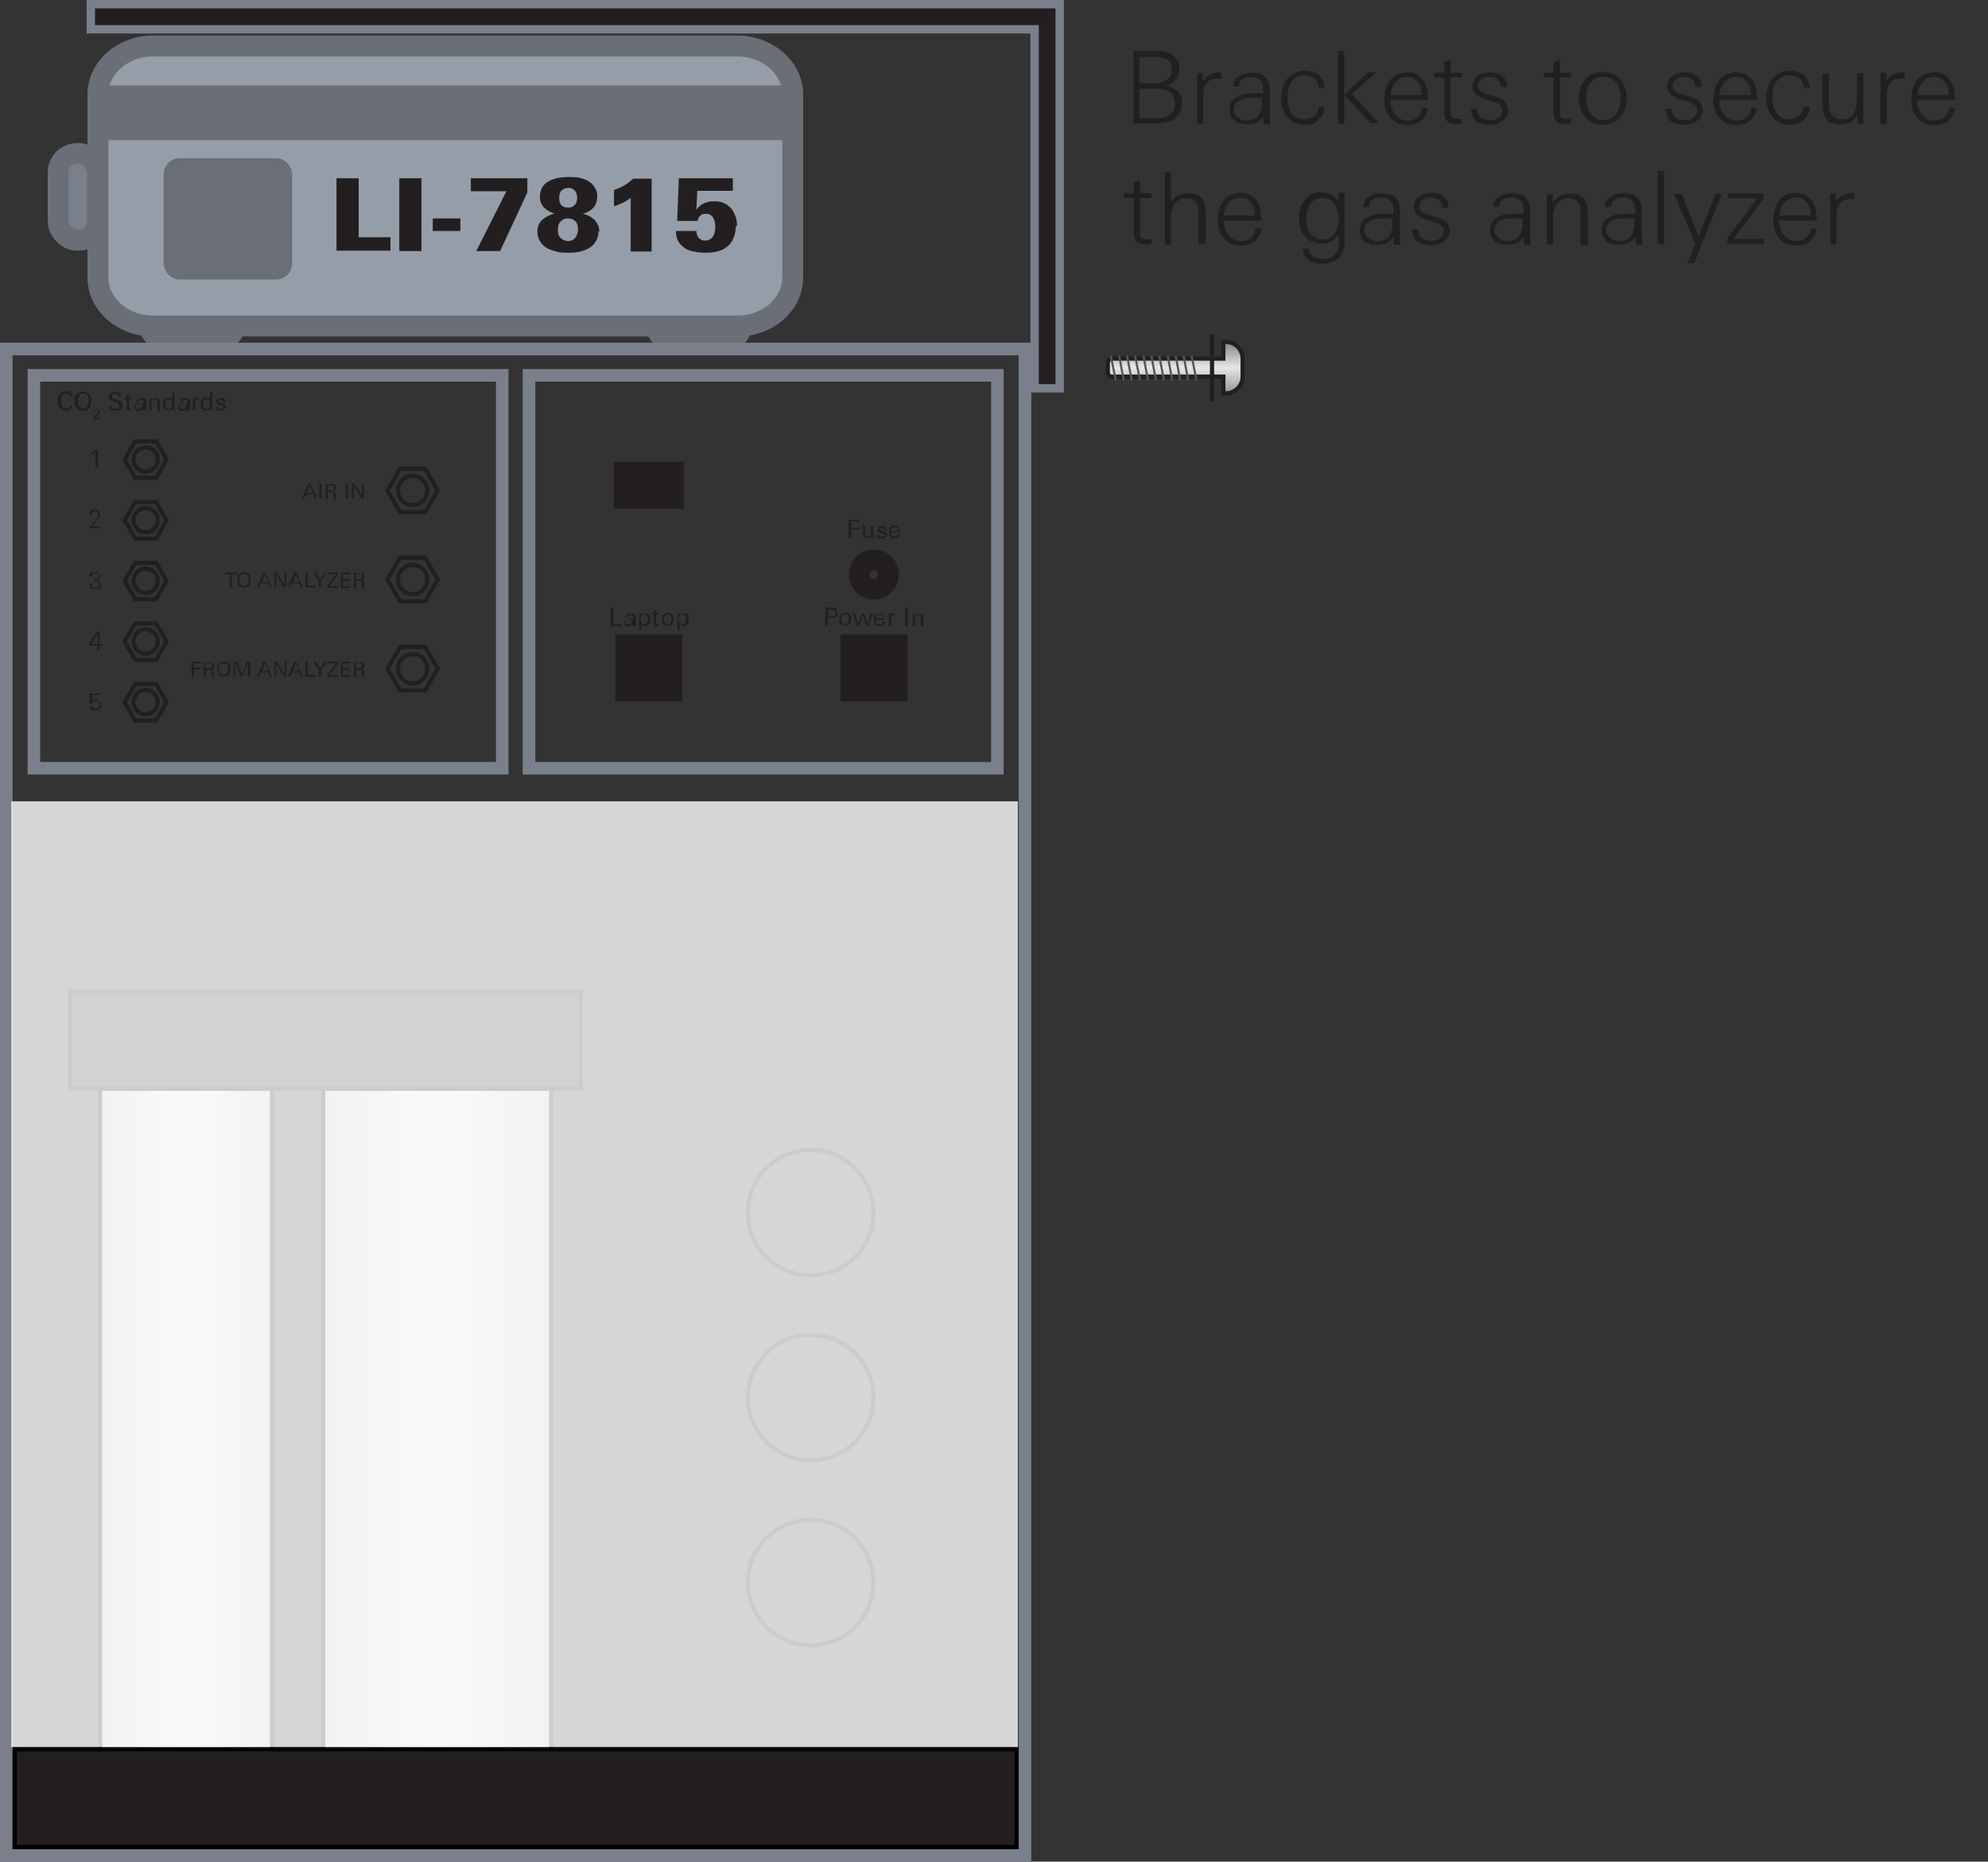 <?xml version="1.0" encoding="UTF-8"?>
<svg id="Layer_1" xmlns="http://www.w3.org/2000/svg" xmlns:xlink="http://www.w3.org/1999/xlink" version="1.1" viewBox="0 0 475 444.9">
  <rect x="0" y="0" width="475" height="444.9" fill="#333333" stroke="none"/>
  <!-- Generator: Adobe Illustrator 29.1.0, SVG Export Plug-In . SVG Version: 2.1.0 Build 142)  -->
  <defs>
    <style>
      .st0, .st1, .st2, .st3, .st4 {
        fill: none;
      }

      .st0, .st1, .st5, .st6 {
        stroke: #231f20;
      }

      .st0, .st7, .st8, .st9, .st10, .st11, .st12, .st2, .st13, .st3, .st14, .st4, .st5, .st6 {
        stroke-miterlimit: 10;
      }

      .st1 {
        stroke-linecap: round;
        stroke-linejoin: round;
        stroke-width: 7px;
      }

      .st7 {
        fill: #231f21;
      }

      .st7, .st11 {
        stroke-width: 2px;
      }

      .st7, .st2 {
        stroke: #797f8b;
      }

      .st8 {
        fill: #6a6f77;
      }

      .st8, .st9, .st11, .st14 {
        stroke: #6a6f77;
      }

      .st8, .st9, .st14 {
        stroke-width: 5px;
      }

      .st9 {
        fill: #959ea8;
      }

      .st10, .st15, .st5 {
        fill: #231f20;
      }

      .st10, .st12, .st13, .st3 {
        stroke: #000;
      }

      .st11 {
        fill: #6a6f78;
      }

      .st12 {
        fill: url(#linear-gradient1);
      }

      .st2 {
        stroke-width: 3px;
      }

      .st13 {
        fill: url(#linear-gradient);
      }

      .st16 {
        fill: #fff;
        fill-opacity: .8;
      }

      .st14 {
        fill: #797f8b;
      }

      .st4 {
        stroke: #555;
        stroke-width: .5px;
      }

      .st6 {
        fill: url(#linear-gradient2);
      }
    </style>
    <linearGradient id="linear-gradient" x1="23.9" y1="342.9" x2="65" y2="342.9" gradientUnits="userSpaceOnUse">
      <stop offset="0" stop-color="#bcbec0"/>
      <stop offset=".5" stop-color="#e6e7e8"/>
      <stop offset="1" stop-color="#bcbec0"/>
    </linearGradient>
    <linearGradient id="linear-gradient1" x1="77.2" x2="131.8" xlink:href="#linear-gradient"/>
    <linearGradient id="linear-gradient2" x1="280.8" y1="94" x2="280.8" y2="81.7" gradientUnits="userSpaceOnUse">
      <stop offset="0" stop-color="#939598"/>
      <stop offset=".5" stop-color="#e6e7e8"/>
      <stop offset="1" stop-color="#808285"/>
    </linearGradient>
  </defs>
  <g>
    <g>
      <path class="st15" d="M17.1,97.5c0,.2-.2.3-.3.4-.1,0-.3.2-.5.2-.2,0-.4,0-.6,0-.3,0-.6,0-.9-.2-.2-.1-.4-.3-.6-.5-.2-.2-.3-.4-.3-.7,0-.3-.1-.6-.1-.9s0-.6.1-.9.2-.5.4-.7c.2-.2.4-.4.6-.5.2-.1.5-.2.9-.2s.4,0,.5,0c.2,0,.3.1.5.2s.3.2.4.4c0,.1.1.3.1.5h-.6c0-.1,0-.2-.1-.3,0,0-.1-.2-.2-.2s-.2-.1-.3-.1c-.1,0-.2,0-.3,0-.2,0-.5,0-.6.2-.2.1-.3.2-.4.4-.1.2-.2.4-.2.6,0,.2,0,.4,0,.6s0,.4,0,.6.1.4.2.6.2.3.4.4.4.2.6.2.5,0,.7-.2c.2-.1.3-.3.3-.6h.6c0,.2,0,.4-.2.6Z"/>
      <path class="st15" d="M21.8,95.9c0,.3,0,.6-.1.9,0,.3-.2.5-.4.7-.2.2-.4.4-.6.5s-.5.2-.9.2-.6,0-.9-.2c-.2-.1-.4-.3-.6-.5s-.3-.4-.4-.7-.1-.6-.1-.9,0-.6.1-.9c0-.3.2-.5.4-.7.2-.2.4-.4.6-.5s.5-.2.9-.2.6,0,.9.2c.2.1.4.3.6.5.2.2.3.4.4.7,0,.3.1.6.1.9ZM21.2,95.9c0-.2,0-.4,0-.7,0-.2-.1-.4-.2-.6-.1-.2-.2-.3-.4-.4-.2-.1-.4-.2-.7-.2s-.5,0-.6.2c-.2.1-.3.2-.4.4-.1.2-.2.4-.2.6,0,.2,0,.4,0,.6s0,.4,0,.7c0,.2.1.4.2.6s.2.3.4.4c.2.1.4.2.6.2s.5,0,.6-.2c.2-.1.3-.2.4-.4s.2-.4.2-.6,0-.4,0-.7Z"/>
      <path class="st15" d="M22.3,100.1v-.3c0,0,.1-.1.2-.2,0,0,.1-.1.2-.2,0,0,.2-.1.2-.2,0,0,.2-.2.2-.2,0,0,.1-.2.2-.2s0-.1.1-.2c0,0,0,0,0-.1,0,0,0,0,0-.2,0-.1,0-.2-.1-.3,0,0-.2-.1-.3-.1s-.3,0-.3.1c0,0-.1.2-.1.4h-.3c0-.1,0-.2,0-.3,0,0,.1-.2.2-.2,0,0,.2-.1.3-.1,0,0,.2,0,.3,0s.2,0,.3,0c0,0,.2,0,.2.1,0,0,.1.1.2.2s0,.2,0,.3,0,.1,0,.2c0,0,0,.2-.1.2,0,0,0,.2-.1.2,0,0-.1.1-.2.2,0,0-.1.1-.2.2,0,0-.1.1-.2.2,0,0,0,0-.1.1,0,0,0,0-.1.1,0,0,0,0-.1.1h1.3v.3h-1.6Z"/>
      <path class="st15" d="M29.3,96.9c0,.2,0,.4-.1.6,0,.2-.2.3-.4.4-.2.1-.3.2-.5.2-.2,0-.4,0-.6,0s-.4,0-.6,0c-.2,0-.3-.1-.5-.2-.1,0-.2-.2-.3-.4,0-.2-.1-.3-.2-.6h.6c0,.1,0,.3,0,.4,0,0,.1.2.2.2s.2.1.3.1c.1,0,.2,0,.4,0s.2,0,.4,0c.1,0,.2,0,.3-.1,0,0,.2-.1.2-.2s0-.2,0-.4,0-.2,0-.3c0,0-.1-.2-.2-.2s-.2-.1-.3-.2-.2,0-.3-.1h-.4c-.2-.2-.3-.2-.5-.3s-.3-.1-.4-.2c-.1,0-.2-.2-.3-.3,0-.1-.1-.3-.1-.5s0-.4.1-.5c0-.2.2-.3.3-.4.1,0,.3-.2.5-.2.2,0,.4,0,.6,0s.4,0,.5,0,.3,0,.5.2.2.2.3.3c0,.1.1.3.1.5h-.6c0-.1,0-.2,0-.3s-.1-.2-.2-.2c0,0-.2,0-.3-.1s-.2,0-.3,0-.2,0-.3,0c-.1,0-.2,0-.3.1s-.2.1-.2.2c0,0,0,.2,0,.3s0,.2,0,.3c0,0,.1.1.2.2,0,0,.2.1.2.1s.2,0,.3,0l.5.2c.2,0,.3.1.5.2.1,0,.3.1.4.2.1,0,.2.2.3.3,0,.1.1.3.1.5Z"/>
      <path class="st15" d="M31.1,98.1c-.2,0-.4,0-.6-.2-.1-.1-.2-.3-.2-.5v-2h-.6v-.4h.6v-.6l.5-.2v.8h.7v.4h-.7v1.8c0,0,0,.2,0,.2,0,0,0,.1,0,.2,0,0,0,0,.1,0,0,0,.1,0,.2,0s0,0,.1,0c0,0,0,0,.1,0v.4c-.2,0-.3,0-.5,0Z"/>
      <path class="st15" d="M34.1,98.1c0,0,0-.1,0-.2,0,0,0-.1,0-.2-.1.2-.3.3-.4.4s-.4.1-.6.1-.3,0-.4,0c-.1,0-.2,0-.3-.2,0,0-.2-.2-.2-.3,0-.1,0-.2,0-.4,0-.2,0-.4.2-.5s.3-.2.4-.3c.2,0,.4-.1.6-.1s.4,0,.6,0,.1,0,.2,0c0,0,0,0,.1,0v-.2c0-.2,0-.4-.1-.5,0-.1-.3-.2-.5-.2s-.3,0-.4.1c-.1,0-.2.2-.2.4h-.5c0-.2,0-.3.1-.4s.2-.2.3-.3.2-.1.4-.1c.1,0,.3,0,.4,0,.4,0,.7,0,.9.2.2.2.3.4.3.8v1.1c0,.2,0,.4,0,.5,0,.2,0,.3,0,.3h-.5ZM34,96.6c0,0-.1,0-.2,0h-.1c-.1,0-.2,0-.4,0-.1,0-.3,0-.4,0-.1,0-.2.1-.3.2,0,0-.1.2-.1.4s0,.2,0,.2c0,0,0,.1.1.2,0,0,.1,0,.2.1,0,0,.2,0,.3,0,.2,0,.3,0,.5-.1.1,0,.2-.2.3-.3,0-.1,0-.2.1-.4,0-.1,0-.3,0-.5Z"/>
      <path class="st15" d="M37.6,98.1v-1.7c0-.1,0-.3,0-.4,0-.1,0-.2,0-.3,0,0-.1-.2-.2-.2,0,0-.2,0-.4,0s-.3,0-.4.1c-.1,0-.2.2-.3.3s-.1.2-.1.4c0,.1,0,.3,0,.4v1.5h-.5v-2.2c0,0,0-.1,0-.2,0,0,0-.1,0-.2,0,0,0-.1,0-.2s0-.1,0-.2h.5v.5c.1-.2.3-.3.4-.4.2,0,.3-.1.6-.1.4,0,.7.1.8.3.2.2.2.5.2.9v1.9h-.5Z"/>
      <path class="st15" d="M41.2,98.1v-.5c-.2.2-.3.3-.4.4s-.3.1-.6.1-.4,0-.6-.1-.3-.2-.4-.4-.2-.3-.2-.5c0-.2,0-.4,0-.6s0-.4,0-.6c0-.2.1-.4.2-.5s.2-.3.4-.3.4-.1.6-.1.4,0,.6.1c.2,0,.3.2.4.4v-1.8h.5v3.5c0,.1,0,.3,0,.4s0,.3,0,.4h-.5ZM41.2,96.6c0-.1,0-.3,0-.4,0-.1,0-.3-.2-.4,0-.1-.2-.2-.3-.3-.1,0-.3-.1-.4-.1s-.3,0-.4.1-.2.2-.3.3c0,.1-.1.2-.1.4,0,.1,0,.3,0,.4s0,.3,0,.4c0,.1,0,.3.1.4,0,.1.2.2.3.3.1,0,.3.1.4.1s.3,0,.4-.1c.1,0,.2-.2.3-.3,0-.1.1-.2.1-.4,0-.1,0-.3,0-.4Z"/>
      <path class="st15" d="M44.6,98.1c0,0,0-.1,0-.2,0,0,0-.1,0-.2-.1.2-.3.3-.4.4s-.4.1-.6.1-.3,0-.4,0c-.1,0-.2,0-.3-.2,0,0-.2-.2-.2-.3,0-.1,0-.2,0-.4,0-.2,0-.4.2-.5s.3-.2.4-.3c.2,0,.4-.1.6-.1s.4,0,.6,0,.1,0,.2,0c0,0,0,0,.1,0v-.2c0-.2,0-.4-.1-.5,0-.1-.3-.2-.5-.2s-.3,0-.4.1c-.1,0-.2.2-.2.4h-.5c0-.2,0-.3.1-.4s.2-.2.3-.3.2-.1.4-.1c.1,0,.3,0,.4,0,.4,0,.7,0,.9.2.2.2.3.4.3.8v1.1c0,.2,0,.4,0,.5,0,.2,0,.3,0,.3h-.5ZM44.5,96.6c0,0-.1,0-.2,0h-.1c-.1,0-.2,0-.4,0-.1,0-.3,0-.4,0-.1,0-.2.1-.3.2,0,0-.1.2-.1.4s0,.2,0,.2c0,0,0,.1.1.2,0,0,.1,0,.2.1,0,0,.2,0,.3,0,.2,0,.3,0,.5-.1.1,0,.2-.2.3-.3,0-.1,0-.2.1-.4,0-.1,0-.3,0-.5Z"/>
      <path class="st15" d="M47.5,95.5s0,0-.1,0c-.3,0-.5,0-.6.2-.1.2-.2.4-.2.7v1.6h-.5v-2.1c0-.3,0-.6,0-.9h.5v.5c.1-.2.3-.3.4-.4.1,0,.3-.1.5-.1s0,0,0,0c0,0,0,0,0,0v.5s0,0-.1,0Z"/>
      <path class="st15" d="M50.2,98.1v-.5c-.2.2-.3.3-.4.4s-.3.1-.6.1-.4,0-.6-.1-.3-.2-.4-.4-.2-.3-.2-.5c0-.2,0-.4,0-.6s0-.4,0-.6c0-.2.1-.4.2-.5s.2-.3.4-.3.4-.1.6-.1.4,0,.6.1c.2,0,.3.2.4.4v-1.8h.5v3.5c0,.1,0,.3,0,.4s0,.3,0,.4h-.5ZM50.2,96.6c0-.1,0-.3,0-.4,0-.1,0-.3-.2-.4,0-.1-.2-.2-.3-.3-.1,0-.3-.1-.4-.1s-.3,0-.4.1-.2.2-.3.3c0,.1-.1.2-.1.4,0,.1,0,.3,0,.4s0,.3,0,.4c0,.1,0,.3.1.4,0,.1.2.2.3.3.1,0,.3.1.4.1s.3,0,.4-.1c.1,0,.2-.2.3-.3,0-.1.1-.2.1-.4,0-.1,0-.3,0-.4Z"/>
      <path class="st15" d="M53.9,97.2c0,.2,0,.3-.1.4s-.2.2-.3.3c-.1,0-.3.1-.4.2-.1,0-.3,0-.4,0s-.3,0-.5,0c-.1,0-.3,0-.4-.2-.1,0-.2-.2-.3-.3,0-.1,0-.3,0-.5h.5c0,.2,0,.4.2.5s.3.1.5.1.2,0,.2,0,.2,0,.2,0c0,0,.1,0,.2-.2s0-.1,0-.2,0-.1,0-.2c0,0,0-.1-.1-.1,0,0-.1,0-.2-.1s-.2,0-.3,0h-.2c-.1,0-.2-.1-.3-.2s-.2,0-.3-.2-.2-.1-.2-.2c0,0,0-.2,0-.3s0-.3.1-.4c0-.1.2-.2.3-.3s.2-.1.4-.1c.1,0,.3,0,.4,0s.3,0,.4,0c.1,0,.2,0,.3.2.1,0,.2.2.2.3,0,.1,0,.3,0,.4h-.5c0-.2,0-.3-.2-.4-.1,0-.2-.1-.4-.1s-.1,0-.2,0c0,0-.1,0-.2,0,0,0-.1,0-.1.1s0,.1,0,.2c0,.1,0,.2.2.3.1,0,.3.1.5.2h.2c.1,0,.3.1.4.2.1,0,.2,0,.3.2,0,0,.1.1.2.2,0,0,0,.2,0,.3Z"/>
    </g>
    <g>
      <path class="st15" d="M75.3,119.1l-.4-1h-1.8l-.4,1h-.5l1.5-3.6h.5l1.5,3.6h-.5ZM74,115.9l-.7,1.9h1.5l-.8-1.9Z"/>
      <path class="st15" d="M76.3,119.1v-3.6h.5v3.6h-.5Z"/>
      <path class="st15" d="M79.8,119.1c0-.1,0-.3-.1-.4,0-.1,0-.3,0-.5,0-.1,0-.2,0-.3,0,0,0-.2,0-.2,0,0-.1-.1-.2-.1s-.2,0-.4,0h-.8v1.7h-.5v-3.6h1.3c.1,0,.3,0,.4,0,.1,0,.3,0,.4.1.1,0,.2.2.3.3,0,.1.1.3.1.4s0,.4-.2.6c-.1.1-.3.2-.5.3.1,0,.2,0,.3.1,0,0,.1,0,.2.2,0,0,0,.1.1.2,0,0,0,.2,0,.3,0,.1,0,.2,0,.4,0,.1,0,.3,0,.4,0,0,0,.1,0,.2,0,0,0,.1,0,.2h-.5ZM79.8,116.5c0-.1,0-.2,0-.3,0,0-.1-.1-.2-.2s-.2,0-.3,0-.2,0-.3,0h-.7v1.2h.6c.1,0,.2,0,.3,0,.1,0,.2,0,.3,0,0,0,.2-.1.2-.2,0,0,0-.2,0-.3Z"/>
      <path class="st15" d="M82.6,119.1v-3.6h.5v3.6h-.5Z"/>
      <path class="st15" d="M86.3,119.1l-1.8-3.1v3.1h-.4v-3.6h.6l1.8,3.1v-3.1h.4v3.6h-.6Z"/>
    </g>
    <g>
      <polygon class="st0" points="101.6 112 95.6 112 92.6 117.2 95.6 122.4 101.6 122.4 104.6 117.2 101.6 112"/>
      <circle class="st0" cx="98.6" cy="117.2" r="3.5"/>
    </g>
    <g>
      <path class="st15" d="M55.4,137.2v3.2h-.5v-3.2h-1.1v-.4h2.8v.4h-1.2Z"/>
      <path class="st15" d="M59.8,138.6c0,.3,0,.5,0,.7,0,.2-.2.4-.3.6-.1.2-.3.3-.5.4-.2,0-.5.1-.7.1s-.5,0-.7-.1-.4-.2-.5-.4-.2-.4-.3-.6c0-.2,0-.5,0-.7s0-.5,0-.7c0-.2.2-.4.3-.6.1-.2.3-.3.5-.4s.4-.1.7-.1.5,0,.7.1c.2,0,.4.2.5.4.1.2.2.4.3.6,0,.2,0,.5,0,.7ZM59.4,138.6c0-.2,0-.4,0-.5,0-.2,0-.3-.2-.5,0-.1-.2-.3-.4-.3-.1,0-.3-.1-.5-.1s-.4,0-.5.1-.3.2-.4.3c0,.1-.2.3-.2.5,0,.2,0,.4,0,.5s0,.4,0,.5c0,.2.1.3.2.5s.2.3.4.3c.1,0,.3.1.5.1s.4,0,.5-.1c.1,0,.3-.2.4-.3,0-.1.2-.3.2-.5,0-.2,0-.4,0-.5Z"/>
      <path class="st15" d="M64.5,140.4l-.4-1h-1.8l-.4,1h-.5l1.5-3.6h.5l1.5,3.6h-.5ZM63.3,137.2l-.7,1.9h1.5l-.8-1.9Z"/>
      <path class="st15" d="M67.8,140.4l-1.8-3.1v3.1h-.4v-3.6h.6l1.8,3.1v-3.1h.4v3.6h-.6Z"/>
      <path class="st15" d="M71.9,140.4l-.4-1h-1.8l-.4,1h-.5l1.5-3.6h.5l1.5,3.6h-.5ZM70.7,137.2l-.7,1.9h1.5l-.8-1.9Z"/>
      <path class="st15" d="M73,140.4v-3.6h.5v3.2h1.8v.4h-2.2Z"/>
      <path class="st15" d="M76.7,138.9v1.5h-.5v-1.5l-1.4-2.1h.6l1.1,1.7,1.1-1.7h.5l-1.4,2.1Z"/>
      <path class="st15" d="M78.2,140.4v-.4l2.1-2.8h-2v-.4h2.5v.4l-2.1,2.9h2.2v.4h-2.7Z"/>
      <path class="st15" d="M81.5,140.4v-3.6h2.2v.4h-1.8v1.2h1.7v.4h-1.7v1.3h1.8v.4h-2.3Z"/>
      <path class="st15" d="M86.6,140.4c0-.1,0-.3-.1-.4,0-.1,0-.3,0-.5,0-.1,0-.2,0-.3,0,0,0-.2,0-.2,0,0-.1-.1-.2-.1s-.2,0-.4,0h-.8v1.7h-.5v-3.6h1.3c.1,0,.3,0,.4,0,.1,0,.3,0,.4.1.1,0,.2.2.3.3,0,.1.1.3.1.4s0,.4-.2.6c-.1.1-.3.2-.5.3.1,0,.2,0,.3.1,0,0,.1,0,.2.2,0,0,0,.1.1.2,0,0,0,.2,0,.3,0,.1,0,.2,0,.4,0,.1,0,.3,0,.4,0,0,0,.1,0,.2,0,0,0,.1,0,.2h-.5ZM86.5,137.7c0-.1,0-.2,0-.3,0,0-.1-.1-.2-.2s-.2,0-.3,0-.2,0-.3,0h-.7v1.2h.6c.1,0,.2,0,.3,0,.1,0,.2,0,.3,0,0,0,.2-.1.2-.2,0,0,0-.2,0-.3Z"/>
    </g>
    <g>
      <polygon class="st0" points="101.6 133.3 95.6 133.3 92.6 138.5 95.6 143.7 101.6 143.7 104.6 138.5 101.6 133.3"/>
      <circle class="st0" cx="98.6" cy="138.5" r="3.5"/>
    </g>
    <g>
      <path class="st15" d="M46.3,158.4v1.2h1.6v.4h-1.6v1.7h-.5v-3.6h2.2v.4h-1.7Z"/>
      <path class="st15" d="M50.7,161.7c0-.1,0-.3-.1-.4s0-.3,0-.5c0-.1,0-.2,0-.3,0,0,0-.2,0-.2,0,0-.1-.1-.2-.1s-.2,0-.4,0h-.8v1.7h-.5v-3.6h1.3c.1,0,.3,0,.4,0,.1,0,.3,0,.4.1.1,0,.2.2.3.3,0,.1.1.3.1.4s0,.4-.2.6c-.1.1-.3.2-.5.3.1,0,.2,0,.3.1,0,0,.1,0,.2.2s0,.1.1.2c0,0,0,.2,0,.3,0,.1,0,.2,0,.4,0,.1,0,.3,0,.4,0,0,0,.1,0,.2,0,0,0,.1,0,.2h-.5ZM50.6,159c0-.1,0-.2,0-.3,0,0-.1-.1-.2-.2s-.2,0-.3,0c-.1,0-.2,0-.3,0h-.7v1.2h.6c.1,0,.2,0,.3,0s.2,0,.3,0c0,0,.2-.1.2-.2s0-.2,0-.3Z"/>
      <path class="st15" d="M55,159.9c0,.3,0,.5,0,.7,0,.2-.2.4-.3.6-.1.2-.3.3-.5.4-.2,0-.5.1-.7.1s-.5,0-.7-.1-.4-.2-.5-.4c-.1-.2-.2-.4-.3-.6,0-.2,0-.5,0-.7s0-.5,0-.7c0-.2.2-.4.3-.6.1-.2.3-.3.5-.4s.4-.1.7-.1.5,0,.7.1c.2,0,.4.2.5.4.1.2.2.4.3.6,0,.2,0,.5,0,.7ZM54.5,159.9c0-.2,0-.4,0-.5,0-.2,0-.3-.2-.5,0-.1-.2-.3-.4-.3-.1,0-.3-.1-.5-.1s-.4,0-.5.1c-.1,0-.3.2-.4.3,0,.1-.2.3-.2.5s0,.4,0,.5,0,.4,0,.5.1.3.2.5c0,.1.2.3.3.3.1,0,.3.1.5.1s.4,0,.5-.1c.1,0,.3-.2.4-.3s.2-.3.2-.5,0-.4,0-.5Z"/>
      <path class="st15" d="M59.2,161.7v-3.3l-1.3,3.3h-.4l-1.3-3.3v3.3h-.4v-3.6h.8l1.2,3.1,1.2-3.1h.8v3.6h-.4Z"/>
      <path class="st15" d="M64.5,161.7l-.4-1h-1.8l-.4,1h-.5l1.5-3.6h.5l1.5,3.6h-.5ZM63.3,158.5l-.7,1.9h1.5l-.8-1.9Z"/>
      <path class="st15" d="M67.8,161.7l-1.8-3.1v3.1h-.4v-3.6h.6l1.8,3.1v-3.1h.4v3.6h-.6Z"/>
      <path class="st15" d="M71.9,161.7l-.4-1h-1.8l-.4,1h-.5l1.5-3.6h.5l1.5,3.6h-.5ZM70.7,158.5l-.7,1.9h1.5l-.8-1.9Z"/>
      <path class="st15" d="M73,161.7v-3.6h.5v3.2h1.8v.4h-2.2Z"/>
      <path class="st15" d="M76.7,160.2v1.5h-.5v-1.5l-1.4-2.1h.6l1.1,1.7,1.1-1.7h.5l-1.4,2.1Z"/>
      <path class="st15" d="M78.2,161.7v-.4l2.1-2.8h-2v-.4h2.5v.4l-2.1,2.9h2.2v.4h-2.7Z"/>
      <path class="st15" d="M81.5,161.7v-3.6h2.2v.4h-1.8v1.2h1.7v.4h-1.7v1.3h1.8v.4h-2.3Z"/>
      <path class="st15" d="M86.6,161.7c0-.1,0-.3-.1-.4s0-.3,0-.5c0-.1,0-.2,0-.3,0,0,0-.2,0-.2,0,0-.1-.1-.2-.1s-.2,0-.4,0h-.8v1.7h-.5v-3.6h1.3c.1,0,.3,0,.4,0,.1,0,.3,0,.4.1.1,0,.2.2.3.3,0,.1.1.3.1.4s0,.4-.2.6c-.1.1-.3.2-.5.3.1,0,.2,0,.3.1,0,0,.1,0,.2.2s0,.1.1.2c0,0,0,.2,0,.3,0,.1,0,.2,0,.4,0,.1,0,.3,0,.4,0,0,0,.1,0,.2,0,0,0,.1,0,.2h-.5ZM86.5,159c0-.1,0-.2,0-.3,0,0-.1-.1-.2-.2s-.2,0-.3,0c-.1,0-.2,0-.3,0h-.7v1.2h.6c.1,0,.2,0,.3,0s.2,0,.3,0c0,0,.2-.1.2-.2s0-.2,0-.3Z"/>
    </g>
    <g>
      <polygon class="st0" points="101.6 154.6 95.6 154.6 92.6 159.8 95.6 165 101.6 165 104.6 159.8 101.6 154.6"/>
      <circle class="st0" cx="98.6" cy="159.8" r="3.5"/>
    </g>
    <g>
      <polygon class="st0" points="37.3 105.5 32.3 105.5 29.8 109.8 32.3 114.2 37.3 114.2 39.8 109.8 37.3 105.5"/>
      <circle class="st0" cx="34.8" cy="109.8" r="2.9"/>
    </g>
    <path class="st15" d="M22.8,111.8v-3.8c-.1.1-.3.3-.4.4-.2,0-.3.2-.5.3v-.5c.2,0,.4-.2.5-.3.2-.1.3-.2.5-.4h.5v4.3h-.5Z"/>
    <g>
      <polygon class="st0" points="37.3 120 32.3 120 29.8 124.3 32.3 128.7 37.3 128.7 39.8 124.3 37.3 120"/>
      <circle class="st0" cx="34.8" cy="124.3" r="2.9"/>
    </g>
    <path class="st15" d="M21.4,126.3v-.5c0,0,.2-.2.3-.3s.3-.2.4-.4.3-.3.4-.4c.1-.1.3-.3.4-.4.1-.1.2-.3.3-.4,0-.1.2-.2.2-.4,0,0,0-.2,0-.2,0,0,0-.2,0-.3,0-.2,0-.4-.2-.6-.1-.1-.3-.2-.5-.2s-.4,0-.6.2c-.1.2-.2.4-.2.6h-.6c0-.2,0-.4.1-.6,0-.2.2-.3.3-.4s.3-.2.4-.2c.2,0,.3,0,.5,0s.3,0,.5,0c.2,0,.3.1.4.2s.2.2.3.4c0,.1.1.3.1.5s0,.3,0,.4c0,.1,0,.3-.2.4,0,.1-.2.3-.3.4,0,.1-.2.3-.3.4-.1.1-.2.3-.3.4-.1.1-.2.2-.3.3,0,0-.1.1-.2.2s-.1.1-.2.2c0,0-.1.1-.2.2h2.1v.4h-2.8Z"/>
    <g>
      <polygon class="st0" points="37.3 134.5 32.3 134.5 29.8 138.8 32.3 143.2 37.3 143.2 39.8 138.8 37.3 134.5"/>
      <circle class="st0" cx="34.8" cy="138.8" r="2.9"/>
    </g>
    <path class="st15" d="M24.3,139.6c0,.2,0,.4-.1.6,0,.2-.2.3-.3.4s-.3.2-.5.2c-.2,0-.4,0-.6,0s-.4,0-.6,0c-.2,0-.3-.1-.4-.2s-.2-.2-.3-.4c0-.2-.1-.3-.1-.6h.6c0,.1,0,.2,0,.4,0,.1.1.2.2.3,0,0,.2.1.3.2.1,0,.2,0,.3,0s.2,0,.4,0c.1,0,.2,0,.3-.2,0,0,.2-.2.2-.3,0-.1,0-.2,0-.4s0-.3,0-.4c0-.1-.1-.2-.2-.3,0,0-.2-.1-.3-.1-.1,0-.2,0-.4,0h-.1s0,0-.1,0v-.5c0,0,.2,0,.2,0,.1,0,.2,0,.3,0s.2,0,.3-.1.2-.1.2-.2c0,0,0-.2,0-.3s0-.3,0-.4-.1-.2-.2-.2c0,0-.2-.1-.3-.1-.1,0-.2,0-.3,0-.2,0-.4,0-.6.2-.1.1-.2.3-.3.6h-.6c0-.2,0-.4.1-.5s.2-.3.3-.4.3-.2.4-.2c.2,0,.3,0,.5,0s.4,0,.5,0c.2,0,.3.1.4.2s.2.2.3.4c0,.1.1.3.1.5s0,.5-.2.6c-.2.2-.3.3-.6.3.1,0,.3,0,.4.1.1,0,.2.1.3.2,0,0,.1.2.2.3,0,.1,0,.3,0,.4Z"/>
    <g>
      <polygon class="st0" points="37.3 149 32.3 149 29.8 153.3 32.3 157.7 37.3 157.7 39.8 153.3 37.3 149"/>
      <circle class="st0" cx="34.8" cy="153.3" r="2.9"/>
    </g>
    <path class="st15" d="M23.8,154.3v1h-.5v-1h-2v-.5l1.8-2.8h.7v2.9h.7v.4h-.7ZM23.3,151.5l-1.5,2.4h1.5v-2.4Z"/>
    <g>
      <polygon class="st0" points="37.3 163.5 32.3 163.5 29.8 167.8 32.3 172.2 37.3 172.2 39.8 167.8 37.3 163.5"/>
      <circle class="st0" cx="34.8" cy="167.8" r="2.9"/>
    </g>
    <path class="st15" d="M24.3,168.3c0,.2,0,.4-.1.6,0,.2-.2.3-.3.5-.1.1-.3.2-.5.3-.2,0-.4.1-.6.1s-.4,0-.5,0-.3-.1-.4-.2c-.1,0-.2-.2-.3-.4,0-.1-.1-.3-.1-.5h.6c0,.1,0,.2,0,.3,0,0,0,.2.2.2,0,0,.2.1.2.1,0,0,.2,0,.3,0s.3,0,.4,0c.1,0,.2-.1.3-.2,0-.1.1-.2.2-.3s0-.3,0-.4,0-.3,0-.4c0-.1,0-.2-.2-.3,0,0-.2-.2-.3-.2-.1,0-.2,0-.4,0s-.4,0-.5.2c-.1.1-.2.3-.3.5h-.6v-2.5h2.5v.4h-1.9v1.5c.2-.3.5-.4.8-.4s.4,0,.5.1c.2,0,.3.2.4.3.1.1.2.3.3.5,0,.2,0,.4,0,.6Z"/>
  </g>
  <g>
    <rect class="st14" x="156.5" y="72.3" width="20.8" height="9.4" rx="4.5" ry="4.5"/>
    <rect class="st14" x="35.5" y="72.3" width="20.7" height="9.4" rx="4.5" ry="4.5"/>
    <path class="st9" d="M176.2,77.9H36.5c-7.2,0-13.1-5.2-13.1-11.6V22.6c0-6.4,5.9-11.6,13.1-11.6h139.7c7.2,0,13.2,5.2,13.2,11.6v43.7c0,6.4-5.9,11.6-13.1,11.6Z"/>
    <rect class="st8" x="23.5" y="22.9" width="165.7" height="8.1" rx=".6" ry=".6"/>
    <rect class="st14" x="13.9" y="36.7" width="9.4" height="20.7" rx="4.5" ry="4.5"/>
    <rect class="st11" x="40.1" y="38.8" width="28.7" height="27" rx="2.8" ry="2.8"/>
  </g>
  <rect class="st2" x="1.5" y="83.4" width="243.4" height="360"/>
  <g>
    <rect class="st2" x="8.1" y="89.7" width="111.9" height="93.9"/>
    <rect class="st2" x="126.4" y="89.7" width="111.9" height="93.9"/>
  </g>
  <g>
    <rect class="st13" x="23.9" y="260" width="41.1" height="165.8"/>
    <rect class="st12" x="77.2" y="260" width="54.5" height="165.8"/>
  </g>
  <rect class="st10" x="16.8" y="236.8" width="122" height="23.4"/>
  <rect class="st10" x="3.5" y="418" width="239.4" height="23.4"/>
  <circle class="st3" cx="193.7" cy="289.8" r="15"/>
  <circle class="st3" cx="193.7" cy="334" r="15"/>
  <circle class="st3" cx="193.7" cy="378.2" r="15"/>
  <rect class="st16" x="2.7" y="191.5" width="240.5" height="226"/>
  <g>
    <path class="st15" d="M80.4,60v-17.4h5.3v14.1h7.6v3.2h-13Z"/>
    <path class="st15" d="M95.4,60v-17.4h5.3v17.4h-5.3Z"/>
    <path class="st15" d="M103.4,55.2v-3h6.6v3h-6.6Z"/>
    <path class="st15" d="M119.4,60h-5.6l7.2-14.3h-8.5v-3.1h13.5v3.4l-6.5,14Z"/>
    <path class="st15" d="M143,55.3c0,.9-.2,1.6-.6,2.3-.4.7-.9,1.2-1.5,1.6-.7.4-1.4.7-2.2.9-.8.2-1.7.3-2.8.3s-2.1,0-3-.3c-.9-.2-1.7-.5-2.4-.9-.6-.4-1.1-.9-1.5-1.6-.4-.6-.6-1.4-.6-2.2,0-1.2.4-2.2,1.2-2.9s1.8-1.2,3-1.5c-.4,0-.8-.2-1.2-.4-.4-.2-.8-.5-1.2-.8-.4-.3-.6-.7-.9-1.2-.2-.5-.3-1-.3-1.7s.2-1.4.5-2c.3-.6.8-1.1,1.3-1.4.6-.4,1.4-.7,2.2-.9.9-.2,1.8-.3,2.9-.3s1.8,0,2.6.2c.8.2,1.5.4,2.1.8.6.4,1.1.8,1.5,1.5.4.6.6,1.3.6,2.1,0,1.1-.3,2-.9,2.7s-1.5,1.2-2.6,1.5c.4,0,.8.2,1.3.4.5.2.9.5,1.3.8.4.3.7.8,1,1.3.3.5.4,1.1.4,1.8ZM138.1,54.8c0-.9-.2-1.6-.7-2-.5-.4-1-.6-1.7-.6s-1.2.2-1.7.7-.7,1.1-.7,2,.2,1.6.7,2c.4.4,1,.7,1.7.7s1.3-.2,1.7-.7.7-1.2.7-2.1ZM137.9,47.3c0-.8-.2-1.4-.6-1.8-.4-.4-.9-.6-1.5-.6s-1.2.2-1.6.6c-.4.4-.6,1-.6,1.8s.2,1.4.6,1.8.9.5,1.6.5,1.1-.2,1.5-.6.6-.9.6-1.7Z"/>
    <path class="st15" d="M150.7,60v-12.7c-1.1.8-2.4,1.5-4,2v-3.9c1-.3,1.8-.7,2.5-1.1.7-.4,1.4-1,2.1-1.6h4.4v17.4h-5Z"/>
    <path class="st15" d="M175.8,54.1c0,1-.2,1.9-.5,2.7s-.8,1.5-1.4,2c-.6.6-1.4,1-2.2,1.2-.9.3-1.9.4-3.1.4s-2.7-.2-3.7-.5-1.8-.9-2.5-1.7c-.3-.5-.6-.9-.7-1.4-.1-.5-.2-1-.2-1.6h4.9c0,.7.2,1.3.6,1.7.4.4.9.6,1.5.6s1.4-.3,1.8-.9c.4-.6.6-1.4.6-2.4s-.2-1.6-.5-2.2c-.4-.6-.9-.9-1.7-.9s-1,.1-1.3.4c-.4.3-.6.7-.7,1.3h-4.9l.4-10.2h12.9s0,3,0,3h-8.5l-.2,4.5c.5-.7,1.1-1.2,1.8-1.5.7-.3,1.4-.5,2.4-.5s1.6.1,2.3.4c.7.3,1.2.7,1.7,1.2.5.5.8,1.2,1.1,1.9.3.7.4,1.5.4,2.4Z"/>
  </g>
  <polygon class="st7" points="21.7 7 21.7 1 253.2 1 253.2 92.8 247.2 92.8 247.2 7 21.7 7"/>
  <path class="st6" d="M292.9,94h-.6v-4h-26.6c-.6,0-1-.4-1-1v-2.3c0-.6.4-1,1-1h26.6v-4h.6c2.2,0,4,1.8,4,4v4.3c0,2.2-1.8,4-4,4Z"/>
  <line class="st0" x1="289.6" y1="95.9" x2="289.6" y2="79.9"/>
  <line class="st4" x1="265.4" y1="85" x2="266.6" y2="90.9"/>
  <line class="st4" x1="267.4" y1="85" x2="268.5" y2="90.9"/>
  <line class="st4" x1="269.3" y1="85" x2="270.4" y2="90.9"/>
  <line class="st4" x1="271.2" y1="85" x2="272.4" y2="90.9"/>
  <line class="st4" x1="273.2" y1="85" x2="274.3" y2="90.9"/>
  <line class="st4" x1="275.1" y1="85" x2="276.2" y2="90.9"/>
  <line class="st4" x1="277" y1="85" x2="278.1" y2="90.9"/>
  <line class="st4" x1="279" y1="85" x2="280.1" y2="90.9"/>
  <line class="st4" x1="280.9" y1="85" x2="282" y2="90.9"/>
  <line class="st4" x1="282.8" y1="85" x2="283.9" y2="90.9"/>
  <line class="st4" x1="284.7" y1="85" x2="285.9" y2="90.9"/>
  <g>
    <path class="st15" d="M282.4,24.7c0,1-.2,1.8-.6,2.4-.4.6-1,1.1-1.6,1.5-.7.4-1.4.6-2.2.7s-1.6.2-2.4.2h-4.8V12.2h4.8c.5,0,1,0,1.5,0,.5,0,1,0,1.5.2.9.3,1.7.8,2.3,1.5.6.7.9,1.6.9,2.6s-.3,2-.9,2.6c-.6.6-1.4,1.1-2.4,1.4,1.2.2,2.2.6,2.9,1.3.7.7,1.1,1.7,1.1,2.9ZM280,16.6c0-.5,0-1-.3-1.4-.2-.4-.4-.7-.8-.9-.3-.2-.7-.4-1.1-.5-.4-.1-.9-.2-1.4-.2h-4.2v6.3h3.7c.5,0,1.1,0,1.6-.2.5-.1.9-.3,1.3-.6.4-.3.6-.6.9-1,.2-.4.3-.9.3-1.6ZM280.7,24.7c0-.7-.1-1.3-.4-1.8-.2-.5-.6-.8-1-1.1-.4-.3-.9-.4-1.4-.5-.5,0-1.1-.1-1.7-.1h-4v7h3.1c.6,0,1.3,0,1.9,0,.6,0,1.2-.2,1.7-.4s.9-.6,1.3-1c.3-.5.5-1.1.5-1.9Z"/>
    <path class="st15" d="M290.9,18.8c-.7,0-1.2,0-1.6.3-.4.2-.8.4-1,.8-.3.3-.5.7-.6,1.2-.1.5-.2,1-.2,1.6v6.9h-1.5v-8.6c0-.6,0-1.2,0-1.8,0-.6,0-1.2,0-1.8h1.4v1.9c.5-.7,1.1-1.2,1.7-1.5s1.3-.5,2.1-.5.2,0,.3,0c.1,0,.2,0,.3,0v1.5c-.3,0-.6,0-1,0Z"/>
    <path class="st15" d="M301.9,29.5c0-.3,0-.6,0-.9,0-.3,0-.6,0-.9-.5.8-1.1,1.3-1.7,1.6-.6.3-1.4.4-2.3.4s-1.1,0-1.6-.2-1-.4-1.3-.6-.7-.7-.9-1.1c-.2-.4-.3-1-.3-1.6s.1-1.2.3-1.6c.2-.4.5-.8.9-1.1.4-.3.8-.5,1.3-.7s1-.3,1.6-.4,1.1-.1,1.7-.1c.6,0,1.1,0,1.6,0h.6c0-.1,0-.3,0-.4v-.4c0-1-.2-1.8-.7-2.3-.4-.5-1.2-.8-2.3-.8s-1.4.2-1.9.5c-.5.3-.8.9-.9,1.8h-1.4c0-.6.1-1.1.4-1.5.2-.4.6-.8,1-1s.8-.5,1.4-.6c.5-.1,1-.2,1.6-.2,1.5,0,2.6.3,3.3,1s1.1,1.7,1.1,3.3v3.6c0,.8,0,1.5,0,2.2,0,.7,0,1.5.2,2.2h-1.3ZM301.5,23.4c-.2,0-.4,0-.6,0-.2,0-.4,0-.6,0-.5,0-1.1,0-1.7,0-.6,0-1.2.2-1.8.3-.6.2-1,.5-1.4.9-.4.4-.6.9-.6,1.6s0,.8.3,1.1c.2.3.4.6.7.8.3.2.6.4,1,.5.4.1.7.2,1.1.2.9,0,1.5-.2,2-.5.5-.3.9-.7,1.1-1.2.2-.5.4-1.1.5-1.7,0-.6,0-1.3,0-2Z"/>
    <path class="st15" d="M315.2,28.7c-.9.7-2,1.1-3.3,1.1s-1.8-.2-2.5-.5c-.7-.3-1.3-.7-1.8-1.3-.5-.6-.8-1.2-1.1-2-.2-.8-.4-1.6-.4-2.5s.1-1.8.4-2.6c.2-.8.6-1.5,1.1-2.1s1.1-1,1.8-1.4c.7-.3,1.6-.5,2.5-.5s2.4.3,3.2,1c.8.7,1.3,1.7,1.4,3.1h-1.4c0-.9-.4-1.7-1-2.2-.6-.5-1.3-.8-2.3-.8s-1.4.1-2,.4c-.5.3-1,.7-1.3,1.2-.3.5-.6,1-.7,1.7-.2.6-.2,1.3-.2,2s0,1.3.2,1.9c.2.6.4,1.2.7,1.7.3.5.8.9,1.3,1.2.5.3,1.1.4,1.9.4s1.7-.3,2.3-.8c.6-.6,1-1.3,1.1-2.2h1.4c-.1,1.4-.6,2.4-1.5,3.1Z"/>
    <path class="st15" d="M319.7,29.5V12.2h1.5v17.4h-1.5ZM327.5,29.5l-6.3-6.9,5.7-5.3h2l-5.9,5.2,6.4,6.9h-1.9Z"/>
    <path class="st15" d="M332.2,23.7v.3c0,.6,0,1.2.3,1.8s.4,1.1.8,1.5c.3.4.8.8,1.3,1.1.5.3,1.1.4,1.8.4,1,0,1.7-.3,2.3-.8.6-.6,1-1.3,1.1-2.2h1.4c-.3,1.4-.8,2.4-1.7,3.1-.9.7-2,1-3.3,1s-1.7-.2-2.4-.5-1.2-.8-1.7-1.3c-.4-.6-.8-1.2-1-1.9-.2-.7-.3-1.5-.3-2.4s.1-1.7.3-2.5c.2-.8.6-1.5,1-2.1.5-.6,1-1.1,1.7-1.4.7-.3,1.5-.5,2.5-.5s1.8.2,2.4.6c.6.4,1.1.9,1.5,1.5s.6,1.3.8,2.1c.1.8.2,1.6.2,2.4h-8.9ZM339.7,22.4c0-.5,0-1-.2-1.5-.2-.5-.4-.9-.7-1.3-.3-.4-.7-.7-1.1-.9-.4-.2-1-.3-1.5-.3s-1.1.1-1.6.4c-.5.2-.9.6-1.2.9s-.6.8-.8,1.4-.3,1.1-.3,1.6h7.4v-.2Z"/>
    <path class="st15" d="M348.6,29.6c-.3,0-.6,0-.9,0-1.7,0-2.6-.9-2.6-2.6v-8.5h-2.4v-1.1h2.4v-2.5l1.5-.6v3.1h2.7v1.1h-2.7v7.9c0,.3,0,.6,0,.9,0,.3.1.5.2.6.1.2.3.3.5.4.2,0,.5.1.9.1s.3,0,.5,0c.2,0,.4,0,.6,0v1.2c-.3,0-.6,0-.9,0Z"/>
    <path class="st15" d="M360.4,26.1c0,.7-.1,1.2-.4,1.7-.3.5-.6.8-1,1.1-.4.3-.9.5-1.5.7-.6.1-1.1.2-1.7.2s-1.2,0-1.7-.2-1-.4-1.4-.7-.7-.7-.9-1.2c-.2-.5-.3-1-.3-1.7h1.4c0,.9.3,1.6.8,2s1.3.7,2.2.7.7,0,1.1-.1c.4,0,.7-.2,1-.4.3-.2.5-.4.7-.7s.3-.7.3-1.1c0-.6-.2-1.1-.7-1.4-.5-.3-1.1-.6-1.9-.8l-1.3-.4c-.5-.1-.9-.3-1.3-.5-.4-.2-.7-.4-1-.6-.3-.2-.5-.5-.7-.9-.2-.3-.3-.7-.3-1.2s.1-1.1.4-1.5c.2-.4.6-.8,1-1,.4-.3.8-.5,1.3-.6.5-.1,1-.2,1.5-.2s1.1,0,1.6.2c.5.1.9.3,1.3.6.4.3.7.7.9,1.1.2.4.3,1,.3,1.6h-1.5c0-.8-.3-1.4-.8-1.8-.5-.4-1.1-.6-1.9-.6s-.6,0-.9.1c-.3,0-.6.2-.9.4-.3.2-.5.4-.7.6-.2.3-.3.6-.3.9,0,.6.2,1,.7,1.4s1.1.6,1.8.8l1.4.4c1.2.3,2,.7,2.5,1.2.5.5.8,1.2.8,2Z"/>
    <path class="st15" d="M374.7,29.6c-.3,0-.6,0-.9,0-1.7,0-2.6-.9-2.6-2.6v-8.5h-2.4v-1.1h2.4v-2.5l1.5-.6v3.1h2.7v1.1h-2.7v7.9c0,.3,0,.6,0,.9,0,.3.1.5.2.6.1.2.3.3.5.4.2,0,.5.1.9.1s.3,0,.5,0c.2,0,.4,0,.6,0v1.2c-.3,0-.6,0-.9,0Z"/>
    <path class="st15" d="M388.7,23.4c0,.8-.1,1.7-.4,2.4-.2.8-.6,1.5-1.1,2.1s-1.1,1.1-1.8,1.4c-.7.3-1.5.5-2.4.5s-1.8-.2-2.5-.5c-.7-.3-1.3-.8-1.8-1.4-.5-.6-.8-1.3-1.1-2-.2-.8-.4-1.6-.4-2.5s.1-1.7.4-2.4.6-1.4,1.1-2c.5-.6,1.1-1,1.8-1.3.7-.3,1.5-.5,2.4-.5s1.7.2,2.5.5c.7.3,1.3.7,1.8,1.3.5.6.8,1.2,1.1,2,.2.8.4,1.6.4,2.5ZM387.2,23.4c0-.6,0-1.3-.2-1.9-.2-.6-.4-1.1-.7-1.6-.3-.5-.8-.8-1.3-1.1-.5-.3-1.1-.4-1.9-.4s-1.3.1-1.9.4c-.5.3-.9.7-1.3,1.1-.3.5-.6,1-.7,1.6-.2.6-.2,1.2-.2,1.9s0,1.3.2,1.9c.2.6.4,1.2.7,1.7.3.5.8.9,1.3,1.2.5.3,1.1.5,1.9.5s1.3-.2,1.9-.5c.5-.3.9-.7,1.3-1.2.3-.5.6-1.1.7-1.7.2-.6.2-1.3.2-1.9Z"/>
    <path class="st15" d="M406.9,26.1c0,.7-.1,1.2-.4,1.7-.3.5-.6.8-1,1.1-.4.3-.9.5-1.5.7-.6.1-1.1.2-1.7.2s-1.2,0-1.7-.2-1-.4-1.4-.7-.7-.7-.9-1.2c-.2-.5-.3-1-.3-1.7h1.4c0,.9.3,1.6.8,2s1.3.7,2.2.7.7,0,1.1-.1c.4,0,.7-.2,1-.4.3-.2.5-.4.7-.7s.3-.7.3-1.1c0-.6-.2-1.1-.7-1.4-.5-.3-1.1-.6-1.9-.8l-1.3-.4c-.5-.1-.9-.3-1.3-.5-.4-.2-.7-.4-1-.6-.3-.2-.5-.5-.7-.9-.2-.3-.3-.7-.3-1.2s.1-1.1.4-1.5c.2-.4.6-.8,1-1,.4-.3.8-.5,1.3-.6.5-.1,1-.2,1.5-.2s1.1,0,1.6.2c.5.1.9.3,1.3.6.4.3.7.7.9,1.1.2.4.3,1,.3,1.6h-1.5c0-.8-.3-1.4-.8-1.8-.5-.4-1.1-.6-1.9-.6s-.6,0-.9.1c-.3,0-.6.2-.9.4-.3.2-.5.4-.7.6-.2.3-.3.6-.3.9,0,.6.2,1,.7,1.4s1.1.6,1.8.8l1.4.4c1.2.3,2,.7,2.5,1.2.5.5.8,1.2.8,2Z"/>
    <path class="st15" d="M410.8,23.7v.3c0,.6,0,1.2.3,1.8s.4,1.1.8,1.5c.3.4.8.8,1.3,1.1.5.3,1.1.4,1.8.4,1,0,1.7-.3,2.3-.8.6-.6,1-1.3,1.1-2.2h1.4c-.3,1.4-.8,2.4-1.7,3.1-.9.7-2,1-3.3,1s-1.7-.2-2.4-.5-1.2-.8-1.7-1.3c-.4-.6-.8-1.2-1-1.9-.2-.7-.3-1.5-.3-2.4s.1-1.7.3-2.5c.2-.8.6-1.5,1-2.1.5-.6,1-1.1,1.7-1.4.7-.3,1.5-.5,2.5-.5s1.8.2,2.4.6c.6.4,1.1.9,1.5,1.5s.6,1.3.8,2.1c.1.8.2,1.6.2,2.4h-8.9ZM418.3,22.4c0-.5,0-1-.2-1.5-.2-.5-.4-.9-.7-1.3-.3-.4-.7-.7-1.1-.9-.4-.2-1-.3-1.5-.3s-1.1.1-1.6.4c-.5.2-.9.6-1.2.9s-.6.8-.8,1.4-.3,1.1-.3,1.6h7.4v-.2Z"/>
    <path class="st15" d="M431.1,28.7c-.9.7-2,1.1-3.3,1.1s-1.8-.2-2.5-.5c-.7-.3-1.3-.7-1.8-1.3-.5-.6-.8-1.2-1.1-2-.2-.8-.4-1.6-.4-2.5s.1-1.8.4-2.6c.2-.8.6-1.5,1.1-2.1s1.1-1,1.8-1.4c.7-.3,1.6-.5,2.5-.5s2.4.3,3.2,1c.8.7,1.3,1.7,1.4,3.1h-1.4c0-.9-.4-1.7-1-2.2-.6-.5-1.3-.8-2.3-.8s-1.4.1-2,.4c-.5.3-1,.7-1.3,1.2-.3.5-.6,1-.7,1.7-.2.6-.2,1.3-.2,2s0,1.3.2,1.9c.2.6.4,1.2.7,1.7.3.5.8.9,1.3,1.2.5.3,1.1.4,1.9.4s1.7-.3,2.3-.8c.6-.6,1-1.3,1.1-2.2h1.4c-.1,1.4-.6,2.4-1.5,3.1Z"/>
    <path class="st15" d="M443.8,29.5v-1.9c-.6.7-1.1,1.2-1.7,1.6-.6.3-1.4.5-2.3.5s-1.5-.1-2.1-.3c-.6-.2-1-.5-1.3-.9s-.6-.9-.7-1.5c-.1-.6-.2-1.3-.2-2v-7.4h1.5v6.8c0,.6,0,1.1.1,1.6,0,.5.2.9.5,1.3.2.4.5.7.9.9.4.2.9.3,1.6.3s1.3-.1,1.7-.4c.5-.3.8-.6,1.1-1s.5-.9.6-1.5c.1-.6.2-1.1.2-1.8v-6.3h1.5v8.5c0,1.2,0,2.4,0,3.6h-1.4Z"/>
    <path class="st15" d="M454.2,18.8c-.7,0-1.2,0-1.6.3-.4.2-.8.4-1,.8-.3.3-.5.7-.6,1.2-.1.5-.2,1-.2,1.6v6.9h-1.5v-8.6c0-.6,0-1.2,0-1.8,0-.6,0-1.2,0-1.8h1.4v1.9c.5-.7,1.1-1.2,1.7-1.5s1.3-.5,2.1-.5.2,0,.3,0c.1,0,.2,0,.3,0v1.5c-.3,0-.6,0-1,0Z"/>
    <path class="st15" d="M458.1,23.7v.3c0,.6,0,1.2.3,1.8s.4,1.1.8,1.5c.3.4.8.8,1.3,1.1.5.3,1.1.4,1.8.4,1,0,1.7-.3,2.3-.8.6-.6,1-1.3,1.1-2.2h1.4c-.3,1.4-.8,2.4-1.7,3.1-.9.7-2,1-3.3,1s-1.7-.2-2.4-.5-1.2-.8-1.7-1.3c-.4-.6-.8-1.2-1-1.9-.2-.7-.3-1.5-.3-2.4s.1-1.7.3-2.5c.2-.8.6-1.5,1-2.1.5-.6,1-1.1,1.7-1.4.7-.3,1.5-.5,2.5-.5s1.8.2,2.4.6c.6.4,1.1.9,1.5,1.5s.6,1.3.8,2.1c.1.8.2,1.6.2,2.4h-8.9ZM465.6,22.4c0-.5,0-1-.2-1.5-.2-.5-.4-.9-.7-1.3-.3-.4-.7-.7-1.1-.9-.4-.2-1-.3-1.5-.3s-1.1.1-1.6.4c-.5.2-.9.6-1.2.9s-.6.8-.8,1.4-.3,1.1-.3,1.6h7.4v-.2Z"/>
    <path class="st15" d="M274.4,58.4c-.3,0-.6,0-.9,0-1.7,0-2.6-.9-2.6-2.6v-8.5h-2.4v-1.1h2.4v-2.5l1.5-.6v3.1h2.7v1.1h-2.7v7.9c0,.3,0,.6,0,.9,0,.3.1.5.2.6.1.2.3.3.5.4.2,0,.5.1.9.1s.3,0,.5,0c.2,0,.4,0,.6,0v1.2c-.3,0-.6,0-.9,0Z"/>
    <path class="st15" d="M286.3,58.3v-6.8c0-.6,0-1.1,0-1.6s-.2-.9-.4-1.3c-.2-.4-.5-.7-.9-.9-.4-.2-1-.3-1.6-.3s-1.3.1-1.7.4c-.5.2-.9.6-1.1,1-.3.4-.5.9-.6,1.5-.1.6-.2,1.1-.2,1.7v6.5h-1.5v-17.4h1.5v7.2c.5-.7,1-1.3,1.7-1.6.6-.4,1.4-.5,2.3-.5s1.5.1,2.1.3,1,.5,1.3.9.6.9.7,1.5c.1.6.2,1.3.2,2v7.4h-1.5Z"/>
    <path class="st15" d="M292.4,52.5v.3c0,.6,0,1.2.3,1.8s.4,1.1.8,1.5c.3.4.8.8,1.3,1.1.5.3,1.1.4,1.8.4,1,0,1.7-.3,2.3-.8.6-.6,1-1.3,1.1-2.2h1.4c-.3,1.4-.8,2.4-1.7,3.1-.9.7-2,1-3.3,1s-1.7-.2-2.4-.5-1.2-.8-1.7-1.3c-.4-.6-.8-1.2-1-1.9-.2-.7-.3-1.5-.3-2.4s.1-1.7.3-2.5c.2-.8.6-1.5,1-2.1.5-.6,1-1.1,1.7-1.4.7-.3,1.5-.5,2.5-.5s1.8.2,2.4.6c.6.4,1.1.9,1.5,1.5s.6,1.3.8,2.1c.1.8.2,1.6.2,2.4h-8.9ZM299.8,51.2c0-.5,0-1-.2-1.5-.2-.5-.4-.9-.7-1.3-.3-.4-.7-.7-1.1-.9-.4-.2-1-.3-1.5-.3s-1.1.1-1.6.4c-.5.2-.9.6-1.2.9s-.6.8-.8,1.4-.3,1.1-.3,1.6h7.4v-.2Z"/>
    <path class="st15" d="M321.3,46.2c0,.4,0,.8,0,1.1,0,.3,0,.6,0,.9,0,.3,0,.6,0,.9v5.2c0,1.1,0,2.1,0,3.1,0,1-.2,2-.5,2.8s-.8,1.5-1.6,2-1.8.8-3.2.8-1.2,0-1.7-.2c-.6-.1-1.1-.3-1.5-.6-.4-.3-.8-.6-1.1-1.1-.3-.5-.4-1-.4-1.7h1.5c0,.5,0,.9.3,1.2.2.3.4.6.7.8.3.2.6.3,1,.4.4,0,.8.1,1.2.1,1,0,1.7-.2,2.3-.5s.9-.8,1.2-1.4.4-1.2.4-1.9c0-.7,0-1.5,0-2.2-.5.8-1,1.3-1.7,1.7-.7.4-1.4.6-2.4.6s-1.7-.2-2.4-.5c-.7-.3-1.2-.8-1.7-1.3-.4-.6-.8-1.2-1-1.9-.2-.7-.3-1.5-.3-2.4s.1-1.6.3-2.3c.2-.7.5-1.4,1-2,.4-.6,1-1,1.6-1.4.7-.3,1.4-.5,2.3-.5,1.9,0,3.3.8,4.2,2.4,0-.4,0-.7,0-1.1,0-.4,0-.7,0-1.1h1.5ZM319.8,52.1c0-.6,0-1.2-.2-1.7-.2-.6-.4-1.1-.7-1.6-.3-.5-.7-.9-1.2-1.1-.5-.3-1.1-.4-1.7-.4s-1.3.1-1.8.4c-.5.3-.9.7-1.2,1.2s-.5,1-.7,1.6c-.1.6-.2,1.2-.2,1.8s0,1.2.2,1.8c.1.6.4,1.1.7,1.6.3.5.7.8,1.2,1.1s1.1.4,1.8.4,1.3-.1,1.8-.4c.5-.3.9-.7,1.2-1.2.3-.5.5-1,.7-1.7.1-.6.2-1.2.2-1.9Z"/>
    <path class="st15" d="M333,58.3c0-.3,0-.6,0-.9,0-.3,0-.6,0-.9-.5.8-1.1,1.3-1.7,1.6-.6.3-1.4.4-2.3.4s-1.1,0-1.6-.2-1-.4-1.3-.6-.7-.7-.9-1.1c-.2-.4-.3-1-.3-1.6s.1-1.2.3-1.6c.2-.4.5-.8.9-1.1.4-.3.8-.5,1.3-.7s1-.3,1.6-.4,1.1-.1,1.7-.1c.6,0,1.1,0,1.6,0h.6c0-.1,0-.3,0-.4v-.4c0-1-.2-1.8-.7-2.3-.4-.5-1.2-.8-2.3-.8s-1.4.2-1.9.5c-.5.3-.8.9-.9,1.8h-1.4c0-.6.1-1.1.4-1.5.2-.4.6-.8,1-1s.8-.5,1.4-.6c.5-.1,1-.2,1.6-.2,1.5,0,2.6.3,3.3,1s1.1,1.7,1.1,3.3v3.6c0,.8,0,1.5,0,2.2,0,.7,0,1.5.2,2.2h-1.3ZM332.7,52.2c-.2,0-.4,0-.6,0-.2,0-.4,0-.6,0-.5,0-1.1,0-1.7,0-.6,0-1.2.2-1.8.3-.6.2-1,.5-1.4.9-.4.4-.6.9-.6,1.6s0,.8.3,1.1c.2.3.4.6.7.8.3.2.6.4,1,.5.4.1.7.2,1.1.2.9,0,1.5-.2,2-.5.5-.3.9-.7,1.1-1.2.2-.5.4-1.1.5-1.7,0-.6,0-1.3,0-2Z"/>
    <path class="st15" d="M346.4,54.9c0,.7-.1,1.2-.4,1.7-.3.5-.6.8-1,1.1-.4.3-.9.5-1.5.7-.6.1-1.1.2-1.7.2s-1.2,0-1.7-.2-1-.4-1.4-.7-.7-.7-.9-1.2c-.2-.5-.3-1-.3-1.7h1.4c0,.9.3,1.6.8,2s1.3.7,2.2.7.7,0,1.1-.1c.4,0,.7-.2,1-.4.3-.2.5-.4.7-.7s.3-.7.3-1.1c0-.6-.2-1.1-.7-1.4-.5-.3-1.1-.6-1.9-.8l-1.3-.4c-.5-.1-.9-.3-1.3-.5-.4-.2-.7-.4-1-.6-.3-.2-.5-.5-.7-.9-.2-.3-.3-.7-.3-1.2s.1-1.1.4-1.5c.2-.4.6-.8,1-1,.4-.3.8-.5,1.3-.6.5-.1,1-.2,1.5-.2s1.1,0,1.6.2c.5.1.9.3,1.3.6.4.3.7.7.9,1.1.2.4.3,1,.3,1.6h-1.5c0-.8-.3-1.4-.8-1.8-.5-.4-1.1-.6-1.9-.6s-.6,0-.9.1c-.3,0-.6.2-.9.4-.3.2-.5.4-.7.6-.2.3-.3.6-.3.9,0,.6.2,1,.7,1.4s1.1.6,1.8.8l1.4.4c1.2.3,2,.7,2.5,1.2.5.5.8,1.2.8,2Z"/>
    <path class="st15" d="M364.1,58.3c0-.3,0-.6,0-.9,0-.3,0-.6,0-.9-.5.8-1.1,1.3-1.7,1.6-.6.3-1.4.4-2.3.4s-1.1,0-1.6-.2-1-.4-1.3-.6-.7-.7-.9-1.1c-.2-.4-.3-1-.3-1.6s.1-1.2.3-1.6c.2-.4.5-.8.9-1.1.4-.3.8-.5,1.3-.7s1-.3,1.6-.4,1.1-.1,1.7-.1c.6,0,1.1,0,1.6,0h.6c0-.1,0-.3,0-.4v-.4c0-1-.2-1.8-.7-2.3-.4-.5-1.2-.8-2.3-.8s-1.4.2-1.9.5c-.5.3-.8.9-.9,1.8h-1.4c0-.6.1-1.1.4-1.5.2-.4.6-.8,1-1s.8-.5,1.4-.6c.5-.1,1-.2,1.6-.2,1.5,0,2.6.3,3.3,1s1.1,1.7,1.1,3.3v3.6c0,.8,0,1.5,0,2.2,0,.7,0,1.5.2,2.2h-1.3ZM363.8,52.2c-.2,0-.4,0-.6,0-.2,0-.4,0-.6,0-.5,0-1.1,0-1.7,0-.6,0-1.2.2-1.8.3-.6.2-1,.5-1.4.9-.4.4-.6.9-.6,1.6s0,.8.3,1.1c.2.3.4.6.7.8.3.2.6.4,1,.5.4.1.7.2,1.1.2.9,0,1.5-.2,2-.5.5-.3.9-.7,1.1-1.2.2-.5.4-1.1.5-1.7,0-.6,0-1.3,0-2Z"/>
    <path class="st15" d="M377.6,58.3v-6.8c0-.6,0-1.1,0-1.6s-.2-.9-.4-1.3c-.2-.4-.5-.7-.9-.9-.4-.2-1-.3-1.6-.3s-1.3.1-1.7.4c-.5.2-.9.6-1.1,1-.3.4-.5.9-.6,1.5-.1.6-.2,1.1-.2,1.7v6.5h-1.5v-8.7c0-.6,0-1.1,0-1.7,0-.6,0-1.1,0-1.7h1.4v2c.6-.7,1.2-1.3,1.8-1.6.6-.3,1.4-.5,2.3-.5s1.5.1,2.1.3c.6.2,1,.5,1.3,1,.3.4.5.9.7,1.5.1.6.2,1.3.2,2v7.4h-1.5Z"/>
    <path class="st15" d="M390.8,58.3c0-.3,0-.6,0-.9,0-.3,0-.6,0-.9-.5.8-1.1,1.3-1.7,1.6-.6.3-1.4.4-2.3.4s-1.1,0-1.6-.2-1-.4-1.3-.6-.7-.7-.9-1.1c-.2-.4-.3-1-.3-1.6s.1-1.2.3-1.6c.2-.4.5-.8.9-1.1.4-.3.8-.5,1.3-.7s1-.3,1.6-.4,1.1-.1,1.7-.1c.6,0,1.1,0,1.6,0h.6c0-.1,0-.3,0-.4v-.4c0-1-.2-1.8-.7-2.3-.4-.5-1.2-.8-2.3-.8s-1.4.2-1.9.5c-.5.3-.8.9-.9,1.8h-1.4c0-.6.1-1.1.4-1.5.2-.4.6-.8,1-1s.8-.5,1.4-.6c.5-.1,1-.2,1.6-.2,1.5,0,2.6.3,3.3,1s1.1,1.7,1.1,3.3v3.6c0,.8,0,1.5,0,2.2,0,.7,0,1.5.2,2.2h-1.3ZM390.5,52.2c-.2,0-.4,0-.6,0-.2,0-.4,0-.6,0-.5,0-1.1,0-1.7,0-.6,0-1.2.2-1.8.3-.6.2-1,.5-1.4.9-.4.4-.6.9-.6,1.6s0,.8.3,1.1c.2.3.4.6.7.8.3.2.6.4,1,.5.4.1.7.2,1.1.2.9,0,1.5-.2,2-.5.5-.3.9-.7,1.1-1.2.2-.5.4-1.1.5-1.7,0-.6,0-1.3,0-2Z"/>
    <path class="st15" d="M396.1,58.3v-17.4h1.5v17.4h-1.5Z"/>
    <path class="st15" d="M404.7,62.9h-1.5l1.9-4.6-5.1-12h1.8l4.1,10.2,4-10.2h1.5l-6.6,16.7Z"/>
    <path class="st15" d="M412.7,58.3v-1.4l7.2-9.5h-7v-1.2h8.4v1.4l-7.1,9.5h7.2v1.2h-8.8Z"/>
    <path class="st15" d="M425.1,52.5v.3c0,.6,0,1.2.3,1.8s.4,1.1.8,1.5c.3.4.8.8,1.3,1.1.5.3,1.1.4,1.8.4,1,0,1.7-.3,2.3-.8.6-.6,1-1.3,1.1-2.2h1.4c-.3,1.4-.8,2.4-1.7,3.1-.9.7-2,1-3.3,1s-1.7-.2-2.4-.5-1.2-.8-1.7-1.3c-.4-.6-.8-1.2-1-1.9-.2-.7-.3-1.5-.3-2.4s.1-1.7.3-2.5c.2-.8.6-1.5,1-2.1.5-.6,1-1.1,1.7-1.4.7-.3,1.5-.5,2.5-.5s1.8.2,2.4.6c.6.4,1.1.9,1.5,1.5s.6,1.3.8,2.1c.1.8.2,1.6.2,2.4h-8.9ZM432.6,51.2c0-.5,0-1-.2-1.5-.2-.5-.4-.9-.7-1.3-.3-.4-.7-.7-1.1-.9-.4-.2-1-.3-1.5-.3s-1.1.1-1.6.4c-.5.2-.9.6-1.2.9s-.6.8-.8,1.4-.3,1.1-.3,1.6h7.4v-.2Z"/>
    <path class="st15" d="M442.2,47.6c-.7,0-1.2,0-1.6.3-.4.2-.8.4-1,.8-.3.3-.5.7-.6,1.2-.1.5-.2,1-.2,1.6v6.9h-1.5v-8.6c0-.6,0-1.2,0-1.8,0-.6,0-1.2,0-1.8h1.4v1.9c.5-.7,1.1-1.2,1.7-1.5s1.3-.5,2.1-.5.2,0,.3,0c.1,0,.2,0,.3,0v1.5c-.3,0-.6,0-1,0Z"/>
  </g>
  <rect class="st5" x="147.5" y="152.1" width="15" height="15"/>
  <circle class="st1" cx="208.8" cy="137.3" r="2.5"/>
  <rect class="st5" x="147.2" y="110.9" width="15.7" height="10.2"/>
  <g>
    <path class="st15" d="M145.9,149.6v-4.3h.6v3.9h2.1v.4h-2.7Z"/>
    <path class="st15" d="M151.1,149.6c0,0,0-.1,0-.2,0,0,0-.1,0-.2-.1.2-.3.3-.4.4s-.4.1-.6.1-.3,0-.4,0c-.1,0-.2,0-.3-.2,0,0-.2-.2-.2-.3,0-.1,0-.2,0-.4,0-.2,0-.4.2-.5s.3-.2.4-.3c.2,0,.4-.1.6-.1s.4,0,.6,0,.1,0,.2,0c0,0,0,0,.1,0v-.2c0-.2,0-.4-.1-.5,0-.1-.3-.2-.5-.2s-.3,0-.4.1c-.1,0-.2.2-.2.4h-.5c0-.2,0-.3.1-.4s.2-.2.3-.3.2-.1.4-.1c.1,0,.3,0,.4,0,.4,0,.7,0,.9.2.2.2.3.4.3.8v1.1c0,.2,0,.4,0,.5,0,.2,0,.3,0,.3h-.5ZM151,148.1c0,0-.1,0-.2,0h-.1c-.1,0-.2,0-.4,0-.1,0-.3,0-.4,0-.1,0-.2.1-.3.2,0,0-.1.2-.1.4s0,.2,0,.2c0,0,0,.1.1.2,0,0,.1,0,.2.1,0,0,.2,0,.3,0,.2,0,.3,0,.5-.1.1,0,.2-.2.3-.3,0-.1,0-.2.1-.4,0-.1,0-.3,0-.5Z"/>
    <path class="st15" d="M155.3,148c0,.2,0,.4,0,.6,0,.2-.1.4-.2.5-.1.1-.3.3-.4.4s-.4.1-.6.1-.4,0-.5-.1c-.1,0-.3-.2-.4-.4v1.6h-.5v-3.3c0-.1,0-.3,0-.4,0-.1,0-.3,0-.4h.5v.5c.1-.2.3-.3.4-.4.2,0,.4-.1.6-.1s.4,0,.6.1c.2,0,.3.2.4.3.1.1.2.3.2.5,0,.2,0,.4,0,.6ZM154.8,148c0-.1,0-.3,0-.4,0-.1,0-.3-.1-.4,0-.1-.2-.2-.3-.3-.1,0-.2-.1-.4-.1s-.3,0-.4.1c-.1,0-.2.2-.3.3,0,.1-.1.2-.2.4,0,.1,0,.3,0,.4s0,.3,0,.4c0,.1,0,.3.1.4,0,.1.2.2.3.3.1,0,.2.1.4.1s.3,0,.4-.1c.1,0,.2-.2.3-.3,0-.1.1-.2.2-.4,0-.1,0-.3,0-.4Z"/>
    <path class="st15" d="M157,149.6c-.2,0-.4,0-.6-.2-.1-.1-.2-.3-.2-.5v-2h-.6v-.4h.6v-.6l.5-.2v.8h.7v.4h-.7v1.8c0,0,0,.2,0,.2,0,0,0,.1,0,.2,0,0,0,0,.1,0,0,0,.1,0,.2,0s0,0,.1,0c0,0,0,0,.1,0v.4c-.2,0-.3,0-.5,0Z"/>
    <path class="st15" d="M160.9,148c0,.2,0,.4,0,.6,0,.2-.2.4-.3.5s-.3.3-.5.3-.4.1-.6.1-.5,0-.6-.1c-.2,0-.3-.2-.5-.3-.1-.1-.2-.3-.3-.5,0-.2,0-.4,0-.6s0-.4.1-.6c0-.2.2-.4.3-.5.1-.1.3-.2.5-.3s.4-.1.6-.1.5,0,.6.1c.2,0,.3.2.5.3.1.1.2.3.3.5s0,.4,0,.6ZM160.4,148c0-.1,0-.3,0-.4,0-.1,0-.3-.2-.4s-.2-.2-.3-.3c-.1,0-.3-.1-.4-.1s-.3,0-.4.1c-.1,0-.2.2-.3.3s-.1.2-.2.4c0,.1,0,.3,0,.4s0,.3,0,.4c0,.1,0,.3.2.4s.2.2.3.3.3.1.4.1.3,0,.4-.1c.1,0,.2-.2.3-.3,0-.1.1-.3.2-.4,0-.1,0-.3,0-.4Z"/>
    <path class="st15" d="M164.5,148c0,.2,0,.4,0,.6,0,.2-.1.4-.2.5-.1.1-.3.3-.4.4s-.4.1-.6.1-.4,0-.5-.1c-.1,0-.3-.2-.4-.4v1.6h-.5v-3.3c0-.1,0-.3,0-.4,0-.1,0-.3,0-.4h.5v.5c.1-.2.3-.3.4-.4.2,0,.4-.1.6-.1s.4,0,.6.1c.2,0,.3.2.4.3.1.1.2.3.2.5,0,.2,0,.4,0,.6ZM163.9,148c0-.1,0-.3,0-.4,0-.1,0-.3-.1-.4,0-.1-.2-.2-.3-.3-.1,0-.2-.1-.4-.1s-.3,0-.4.1c-.1,0-.2.2-.3.3,0,.1-.1.2-.2.4,0,.1,0,.3,0,.4s0,.3,0,.4c0,.1,0,.3.1.4,0,.1.2.2.3.3.1,0,.2.1.4.1s.3,0,.4-.1c.1,0,.2-.2.3-.3,0-.1.1-.2.2-.4,0-.1,0-.3,0-.4Z"/>
  </g>
  <g>
    <path class="st15" d="M203.4,124.7v1.4h1.9v.4h-1.9v2h-.6v-4.3h2.6v.4h-2Z"/>
    <path class="st15" d="M208.2,128.6v-.5c-.2.2-.3.3-.4.4-.2,0-.3.1-.6.1s-.4,0-.5,0c-.1,0-.3-.1-.3-.2s-.1-.2-.2-.4c0-.1,0-.3,0-.5v-1.9h.5v1.7c0,.1,0,.3,0,.4,0,.1,0,.2,0,.3,0,0,.1.2.2.2,0,0,.2,0,.4,0s.3,0,.4,0c.1,0,.2-.1.3-.2s.1-.2.1-.3c0-.1,0-.3,0-.4v-1.6h.5v2.2c0,.3,0,.5,0,.8h-.5Z"/>
    <path class="st15" d="M211.9,127.8c0,.2,0,.3-.1.4s-.2.2-.3.3c-.1,0-.3.1-.4.2-.1,0-.3,0-.4,0s-.3,0-.5,0c-.1,0-.3,0-.4-.2-.1,0-.2-.2-.3-.3,0-.1,0-.3,0-.5h.5c0,.2,0,.4.2.5s.3.1.5.1.2,0,.2,0,.2,0,.2,0c0,0,.1,0,.2-.2s0-.1,0-.2,0-.1,0-.2c0,0,0-.1-.1-.1,0,0-.1,0-.2-.1s-.2,0-.3,0h-.2c-.1,0-.2-.1-.3-.2s-.2,0-.3-.2-.2-.1-.2-.2c0,0,0-.2,0-.3s0-.3.1-.4c0-.1.2-.2.3-.3s.2-.1.4-.1c.1,0,.3,0,.4,0s.3,0,.4,0c.1,0,.2,0,.3.2.1,0,.2.2.2.3,0,.1,0,.3,0,.4h-.5c0-.2,0-.3-.2-.4-.1,0-.2-.1-.4-.1s-.1,0-.2,0c0,0-.1,0-.2,0,0,0-.1,0-.1.1s0,.1,0,.2c0,.1,0,.2.2.3.1,0,.3.1.5.2h.2c.1,0,.3.1.4.2.1,0,.2,0,.3.2,0,0,.1.1.2.2,0,0,0,.2,0,.3Z"/>
    <path class="st15" d="M212.9,127.2h0c0,.2,0,.3,0,.5s0,.2.2.3c0,0,.2.2.3.2.1,0,.2,0,.4,0,.2,0,.4,0,.5-.2.1-.1.2-.3.3-.5h.5c0,.4-.2.6-.5.8-.2.2-.5.3-.9.3s-.4,0-.6-.1c-.2,0-.3-.2-.4-.3-.1-.1-.2-.3-.3-.5,0-.2,0-.4,0-.6s0-.4,0-.6c0-.2.1-.4.3-.5s.3-.3.4-.3c.2,0,.4-.1.6-.1s.5,0,.6.1c.2,0,.3.2.4.4.1.2.2.3.2.5,0,.2,0,.4,0,.6h-2.2ZM214.6,126.9c0-.1,0-.2,0-.4,0-.1,0-.2-.1-.3,0,0-.1-.2-.3-.2-.1,0-.2,0-.4,0s-.3,0-.4,0c-.1,0-.2.1-.3.2,0,0-.1.2-.2.3,0,.1,0,.2,0,.4h1.7Z"/>
  </g>
  <rect class="st5" x="201.3" y="152.1" width="15" height="15"/>
  <g>
    <path class="st15" d="M200.2,146.5c0,.3,0,.5-.2.7-.1.2-.3.3-.6.4-.1,0-.2,0-.4,0-.1,0-.3,0-.4,0h-.8v1.9h-.6v-4.3h1.3c.2,0,.4,0,.6,0s.4,0,.5.2c.2.1.3.3.4.5s.1.4.1.6ZM199.6,146.4c0-.2,0-.3,0-.4s-.1-.2-.2-.2c0,0-.2,0-.3-.1-.1,0-.3,0-.4,0h-.8v1.6h.6c.2,0,.3,0,.4,0s.3,0,.4-.1c.1,0,.2-.1.3-.3,0-.1.1-.3.1-.4Z"/>
    <path class="st15" d="M203.3,148c0,.2,0,.4,0,.6,0,.2-.2.4-.3.5s-.3.3-.5.3-.4.1-.6.1-.5,0-.6-.1c-.2,0-.3-.2-.5-.3-.1-.1-.2-.3-.3-.5,0-.2,0-.4,0-.6s0-.4.1-.6c0-.2.2-.4.3-.5.1-.1.3-.2.5-.3s.4-.1.6-.1.5,0,.6.1c.2,0,.3.2.5.3.1.1.2.3.3.5s0,.4,0,.6ZM202.8,148c0-.1,0-.3,0-.4,0-.1,0-.3-.2-.4s-.2-.2-.3-.3c-.1,0-.3-.1-.4-.1s-.3,0-.4.1c-.1,0-.2.2-.3.3s-.1.2-.2.4c0,.1,0,.3,0,.4s0,.3,0,.4c0,.1,0,.3.2.4s.2.2.3.3.3.1.4.1.3,0,.4-.1c.1,0,.2-.2.3-.3,0-.1.1-.3.2-.4,0-.1,0-.3,0-.4Z"/>
    <path class="st15" d="M207.5,149.6h-.5l-.8-2.5-.9,2.5h-.5l-1.1-3h.6l.8,2.5.8-2.5h.6l.8,2.5.8-2.5h.5l-1.1,3Z"/>
    <path class="st15" d="M209.3,148.2h0c0,.2,0,.3,0,.5s0,.2.2.3c0,0,.2.2.3.2.1,0,.2,0,.4,0,.2,0,.4,0,.5-.2.1-.1.2-.3.3-.5h.5c0,.4-.2.6-.5.8-.2.2-.5.3-.9.3s-.4,0-.6-.1c-.2,0-.3-.2-.4-.3-.1-.1-.2-.3-.3-.5,0-.2,0-.4,0-.6s0-.4,0-.6c0-.2.1-.4.3-.5s.3-.3.4-.3c.2,0,.4-.1.6-.1s.5,0,.6.1c.2,0,.3.2.4.4.1.2.2.3.2.5,0,.2,0,.4,0,.6h-2.2ZM211,147.8c0-.1,0-.2,0-.4,0-.1,0-.2-.1-.3,0,0-.1-.2-.3-.2-.1,0-.2,0-.4,0s-.3,0-.4,0c-.1,0-.2.1-.3.2,0,0-.1.2-.2.3,0,.1,0,.2,0,.4h1.7Z"/>
    <path class="st15" d="M213.8,147s0,0-.1,0c-.3,0-.5,0-.6.2-.1.2-.2.4-.2.7v1.6h-.5v-2.1c0-.3,0-.6,0-.9h.5v.5c.1-.2.3-.3.4-.4.1,0,.3-.1.5-.1s0,0,0,0c0,0,0,0,0,0v.5s0,0-.1,0Z"/>
    <path class="st15" d="M216.3,149.6v-4.3h.6v4.3h-.6Z"/>
    <path class="st15" d="M220,149.6v-1.7c0-.1,0-.3,0-.4,0-.1,0-.2,0-.3,0,0-.1-.2-.2-.2,0,0-.2,0-.4,0s-.3,0-.4.1c-.1,0-.2.2-.3.3s-.1.2-.1.4c0,.1,0,.3,0,.4v1.5h-.5v-2.2c0,0,0-.1,0-.2,0,0,0-.1,0-.2,0,0,0-.1,0-.2s0-.1,0-.2h.5v.5c.1-.2.3-.3.4-.4.2,0,.3-.1.6-.1.4,0,.7.1.8.3.2.2.2.5.2.9v1.9h-.5Z"/>
  </g>
</svg>